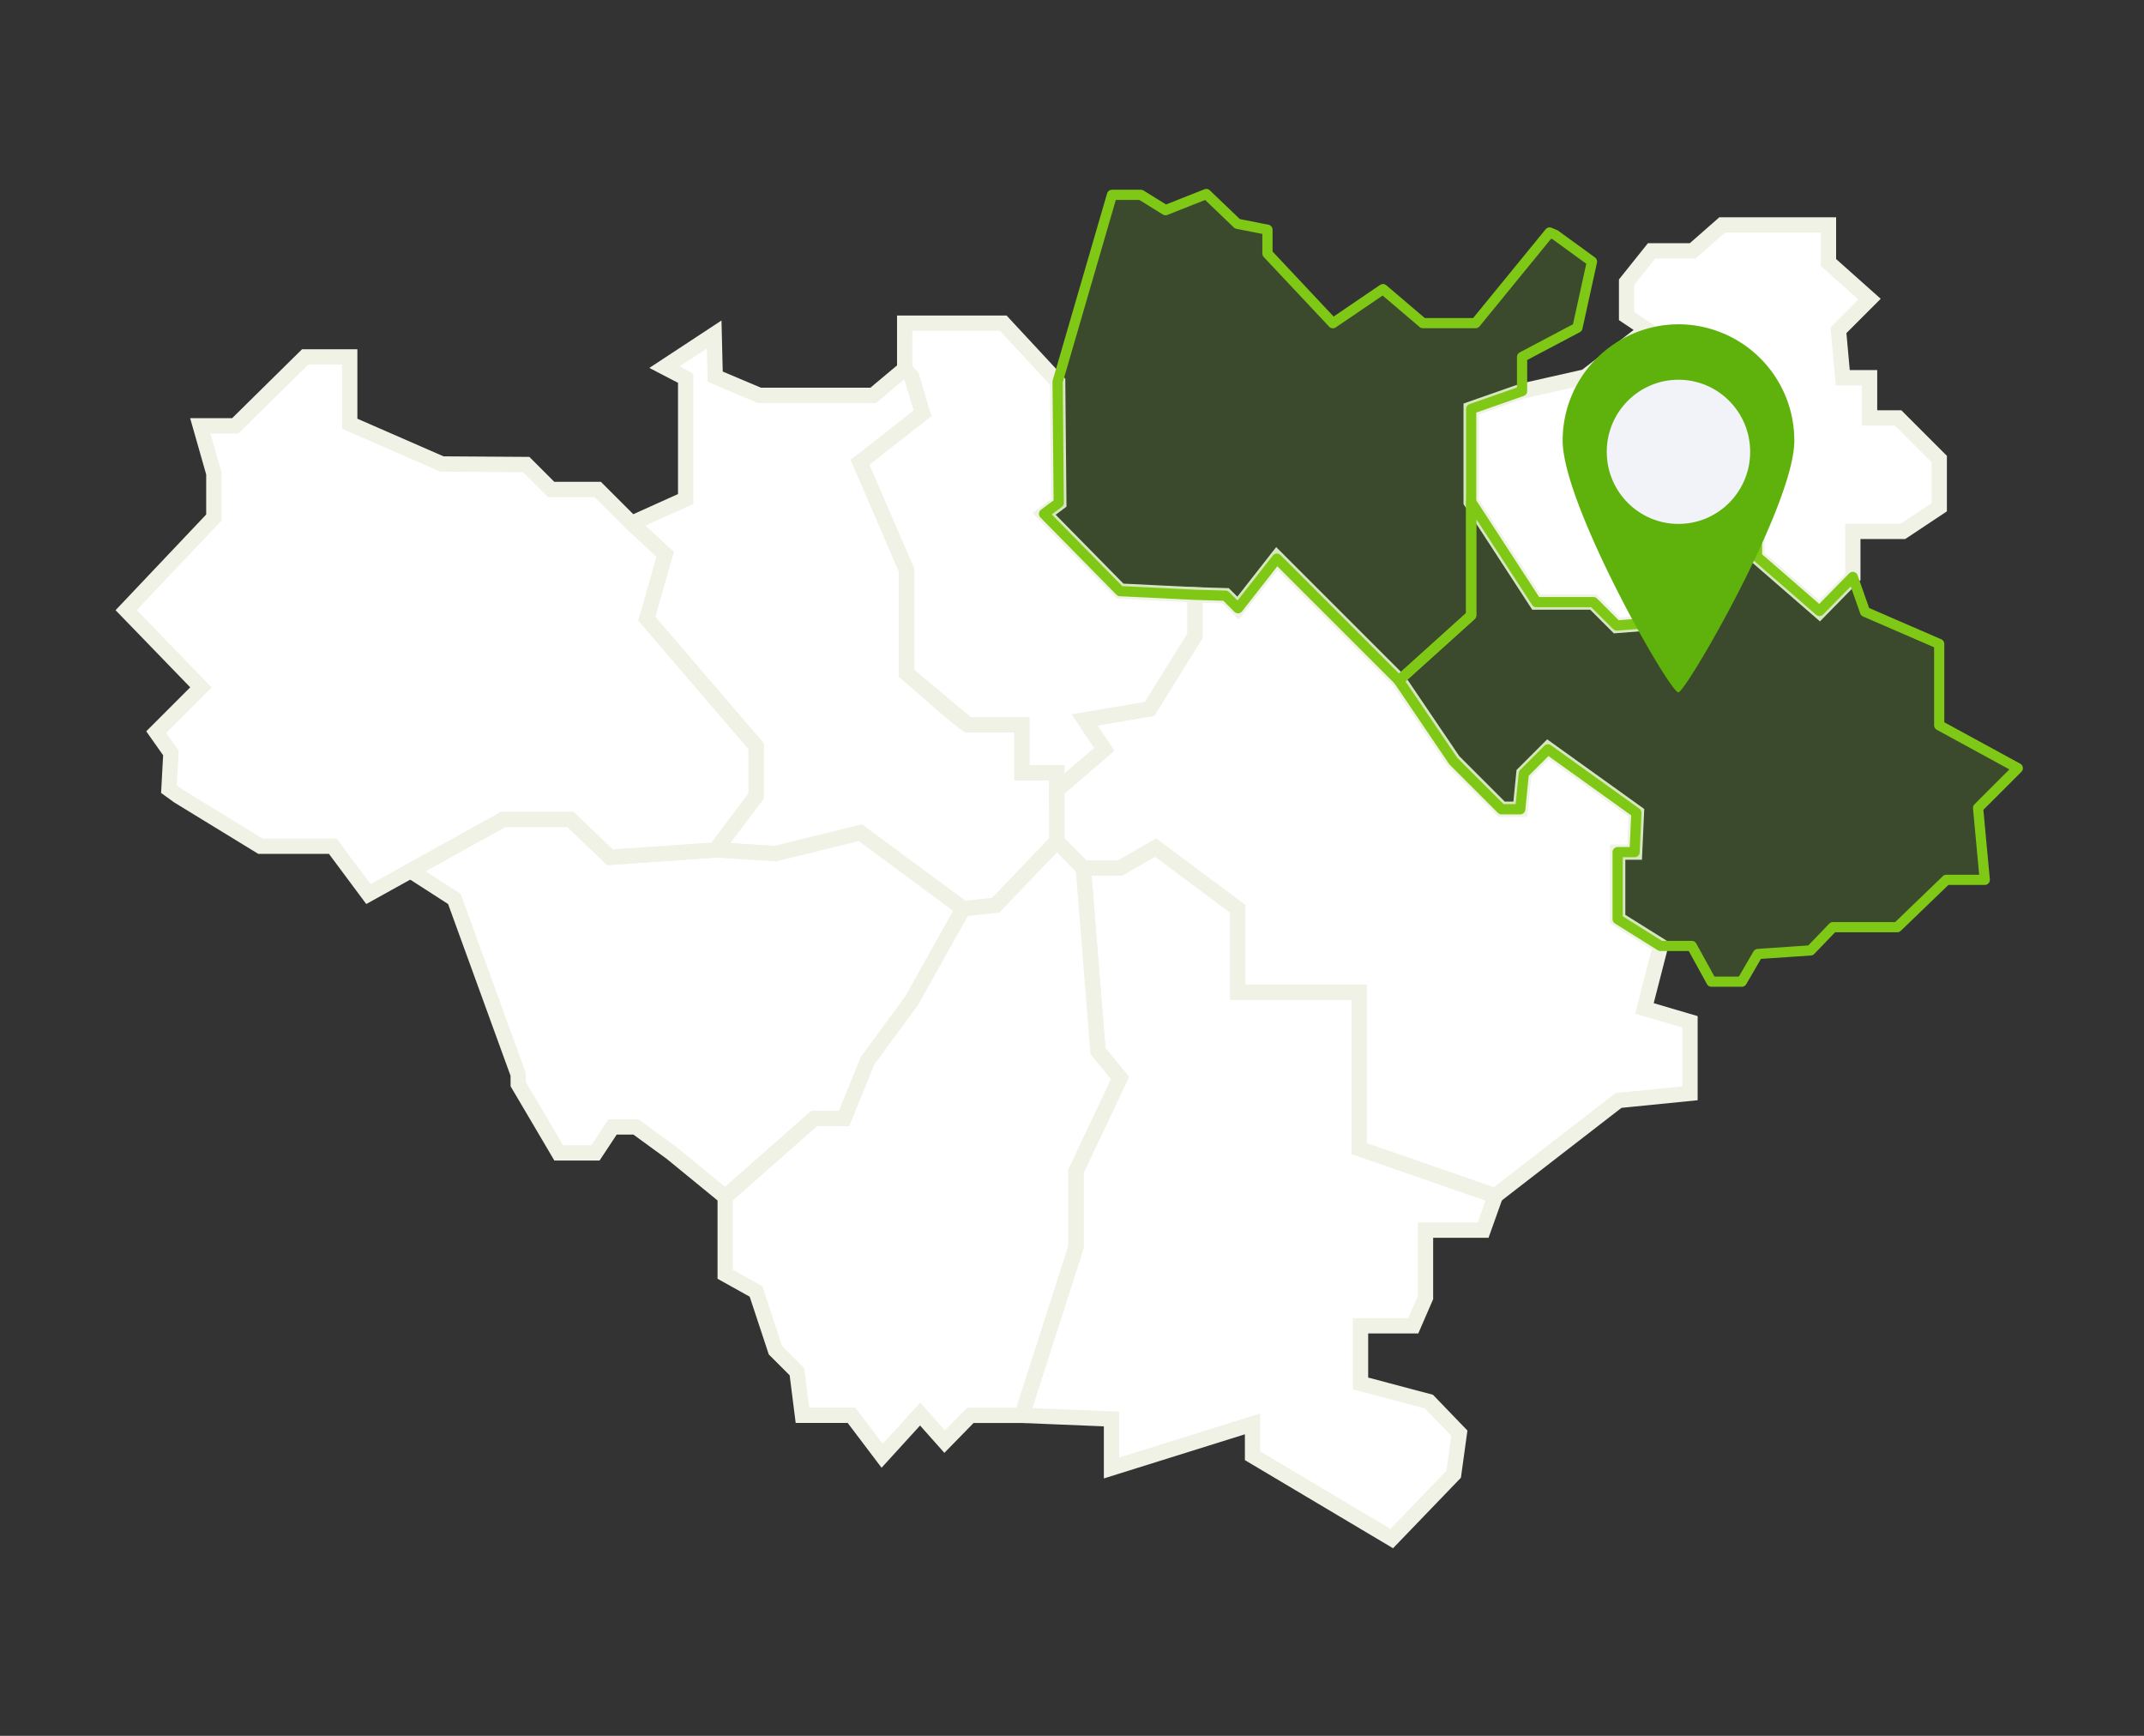 <?xml version="1.0" encoding="UTF-8"?>
<svg xmlns="http://www.w3.org/2000/svg" xmlns:xlink="http://www.w3.org/1999/xlink" width="210" height="170" viewBox="0 0 210 170">
  <rect x="0" y="0" width="210" height="170" fill="#333333" stroke="none"/>
  <defs>
    <clipPath id="clip-rconfort-aix-les-bains">
      <rect width="210" height="170"></rect>
    </clipPath>
  </defs>
  <g id="rconfort-aix-les-bains" clip-path="url(#clip-rconfort-aix-les-bains)">
    <g id="map" transform="translate(18629.984 -14725.483)">
      <path id="Tracé_692" data-name="Tracé 692" d="M198.075,139.683h-3.6l1.441,17.926,2.162,2.644-4.323,9.128v7.447l-5.285,16.455,8.768.361v4.8l13.814-4.322v3.122l13.633,8.108,6.066-6.3.556-4.019-2.98-3.092-6.7-1.779v-5.645h5.165l1.2-2.763v-6.606h5.646l1.2-3.363L221.5,167.158V151.843H209.607v-8.166l-8.047-6.006Z" transform="translate(-18718.352 14670.809)" fill="#fff" stroke="#f0f2e5" stroke-width="1.5"></path>
      <path id="Tracé_693" data-name="Tracé 693" d="M133.931,34.092l1.08,3.6-6.125,4.8,4.564,10.57V63.16s5.645,5.044,6.006,5.044h5.284v4.684h3.423v6.727l-5.991,6.258-3.2.348-10.089-7.447L120.6,80.816l-5.886-.361,3.98-5.285V70.3L107.986,57.814l1.8-6.306-3.28-3.034,5.295-2.387V34.252l-2.076-1.078,4.868-3.2.1,4.132,4.327,1.83h11.15l3.079-2.579Z" transform="translate(-18674.625 14728.265)" fill="#fff" stroke="#f0f2e5" stroke-width="1.5"></path>
      <path id="Tracé_694" data-name="Tracé 694" d="M70.629,156.733l-6.246-17.177-4.293-2.762,9.1-5.044h6.568l3.879,3.723,10.333-.721,5.885.361,8.288-2.042,10.089,7.447-5.045,9.008-4.324,5.885-2.282,5.646H99.635l-8.707,7.687-5.285-4.324-3.484-2.539H79.877L78.2,164.42h-3.6l-3.964-6.725Z" transform="translate(-18649.859 14673.968)" fill="#fff" stroke="#f0f2e5" stroke-width="1.5"></path>
      <path id="Tracé_691" data-name="Tracé 691" d="M158.646,136.385l-5.991,6.258-3.2.348L144.413,152l-4.324,5.885-2.283,5.646h-2.943l-8.708,7.687v7.566l3.019,1.683,1.906,5.764,2.1,2.1.54,4.265h4.805l3,3.964,3.723-4.084,2.4,2.7,2.522-2.579h5.045l5.285-16.455v-7.447l4.324-9.128-2.162-2.643L161.229,139Z" transform="translate(-18685.107 14671.495)" fill="#fff" stroke="#f0f2e5" stroke-width="1.5"></path>
      <path id="Tracé_699" data-name="Tracé 699" d="M254.927,114.958l-1.575,6.125,4.461,1.313v7l-7,.7-12.07,9.336-13.333-4.625V119.49H213.521v-8.166l-8.047-6.006-3.484,2.012h-3.6l-2.583-2.612V99.693l4.625-3.984-1.922-2.883,6.366-1.08,4.444-7.147V80.574l3,.088,1.225,1.225,3.806-4.857,11.943,11.943,5.336,7.875,4.725,4.725h1.838l.349-3.5,2.363-2.363,8.661,6.212-.175,3.849h-1.662v6.561Z" transform="translate(-18722.266 14703.161)" fill="#fff" stroke="#f0f2e5" stroke-width="1.5"></path>
      <path id="Tracé_700" data-name="Tracé 700" d="M5.479,77.684l8.048,4.924h7.086L24.1,87.295l13.212-7.327h6.569l3.879,3.723,10.332-.721,3.98-5.285V72.816L51.362,60.328l1.8-6.306-3.281-3.034-3.322-3.321H41.994l-2.439-2.44L31.3,45.174l-9.03-3.944v-6.54H17.905L11.06,41.438H7.634L8.962,46.1V50.42L.374,59.487,7.7,67.054,3.316,71.438,4.758,73.48l-.193,3.541Z" transform="translate(-18618 14725.75)" fill="#fff" stroke="#f0f2e5" stroke-width="1.5"></path>
      <path id="Tracé_703" data-name="Tracé 703" d="M287.772,23.254l6.211-1.4,6-4.637L298.008,15.9V12.58l2.449-3.062h4.025l2.888-2.537H317.78v3.675l4.025,3.586-3.045,3.045.42,4.654h2.625v3.937h2.8l4.025,4.024v4.724l-3.556,2.363h-4.909v4.463l-3.259,3.324-6.124-5.316V35.327H308.2l-6.343,10.5-4.812.377-2.29-2.291h-5.583L282.785,34.1V25Z" transform="translate(-18768.67 14740.534)" fill="#fff" stroke="#f0f2e5" stroke-width="1.5"></path>
      <path id="Tracé_704" data-name="Tracé 704" d="M173.757,73.32l4.625-3.984-1.922-2.883,6.366-1.08,4.444-7.147V54.2l-7.327-.359L172.5,46.275l1.442-1.081-.112-11.854L168.5,27.6h-9.652v4.493l.677.731,1.08,3.6L154.48,41.23l4.564,10.57V61.89l6.006,5.045h5.284v4.684h3.423Z" transform="translate(-18700.219 14729.534)" fill="#fff" stroke="#f0f2e5" stroke-width="1.5"></path>
      <path id="Tracé_705" data-name="Tracé 705" d="M312.059,72.472l1.2,3.412,7.263,3.149V87l7.7,4.2-3.892,3.892.655,7.043h-3.761l-4.812,4.637h-6.3l-2.187,2.275-5.163.351-1.575,2.712h-2.974l-1.925-3.5h-3.062l-4.2-2.625V99.419h1.661l.175-3.849L282.2,89.358l-2.363,2.363-.35,3.5h-1.837L272.929,90.5l-5.336-7.875,7.087-6.388V65.122l6.386,9.814h5.583l2.29,2.291,4.813-.377,6.342-10.5h2.582v4.133L308.8,75.8Z" transform="translate(-18760.566 14709.515)" fill="rgba(95,178,12,0.18)" stroke="#7fc816" stroke-linejoin="round" stroke-width="1"></path>
      <path id="Tracé_706" data-name="Tracé 706" d="M243.16,4.477,246.771,7.1l-1.423,6.473-5.423,2.866v3.347l-4.987,1.749v20.21l-7.087,6.387L215.907,36.192,212.1,41.048l-1.225-1.225-3-.088-7.327-.359L193.1,31.809l1.441-1.081-.112-11.854L199.756.566h2.83L205,2.065l3.995-1.58L212.039,3.4l2.946.582v2.33l6.408,6.824L226.3,9.8l3.911,3.328h5.159l6.818-8.347.433-.53Z" transform="translate(-18720.824 14744)" fill="rgba(95,178,12,0.18)" stroke="#7fc816" stroke-linejoin="round" stroke-width="1"></path>
      <g id="pins" transform="translate(-18476.924 14757.242)">
        <path id="Tracé_642" data-name="Tracé 642" d="M11.344,0A11.375,11.375,0,0,1,22.689,11.405c0,6.3-10.547,24.491-11.344,24.642S0,17.7,0,11.405A11.375,11.375,0,0,1,11.344,0Z" transform="translate(0 0)" fill="#5fb20c"></path>
        <ellipse id="Ellipse_16" data-name="Ellipse 16" cx="7.023" cy="7.06" rx="7.023" ry="7.06" transform="translate(4.319 5.431)" fill="#f2f3f8"></ellipse>
      </g>
    </g>
  </g>
</svg>
